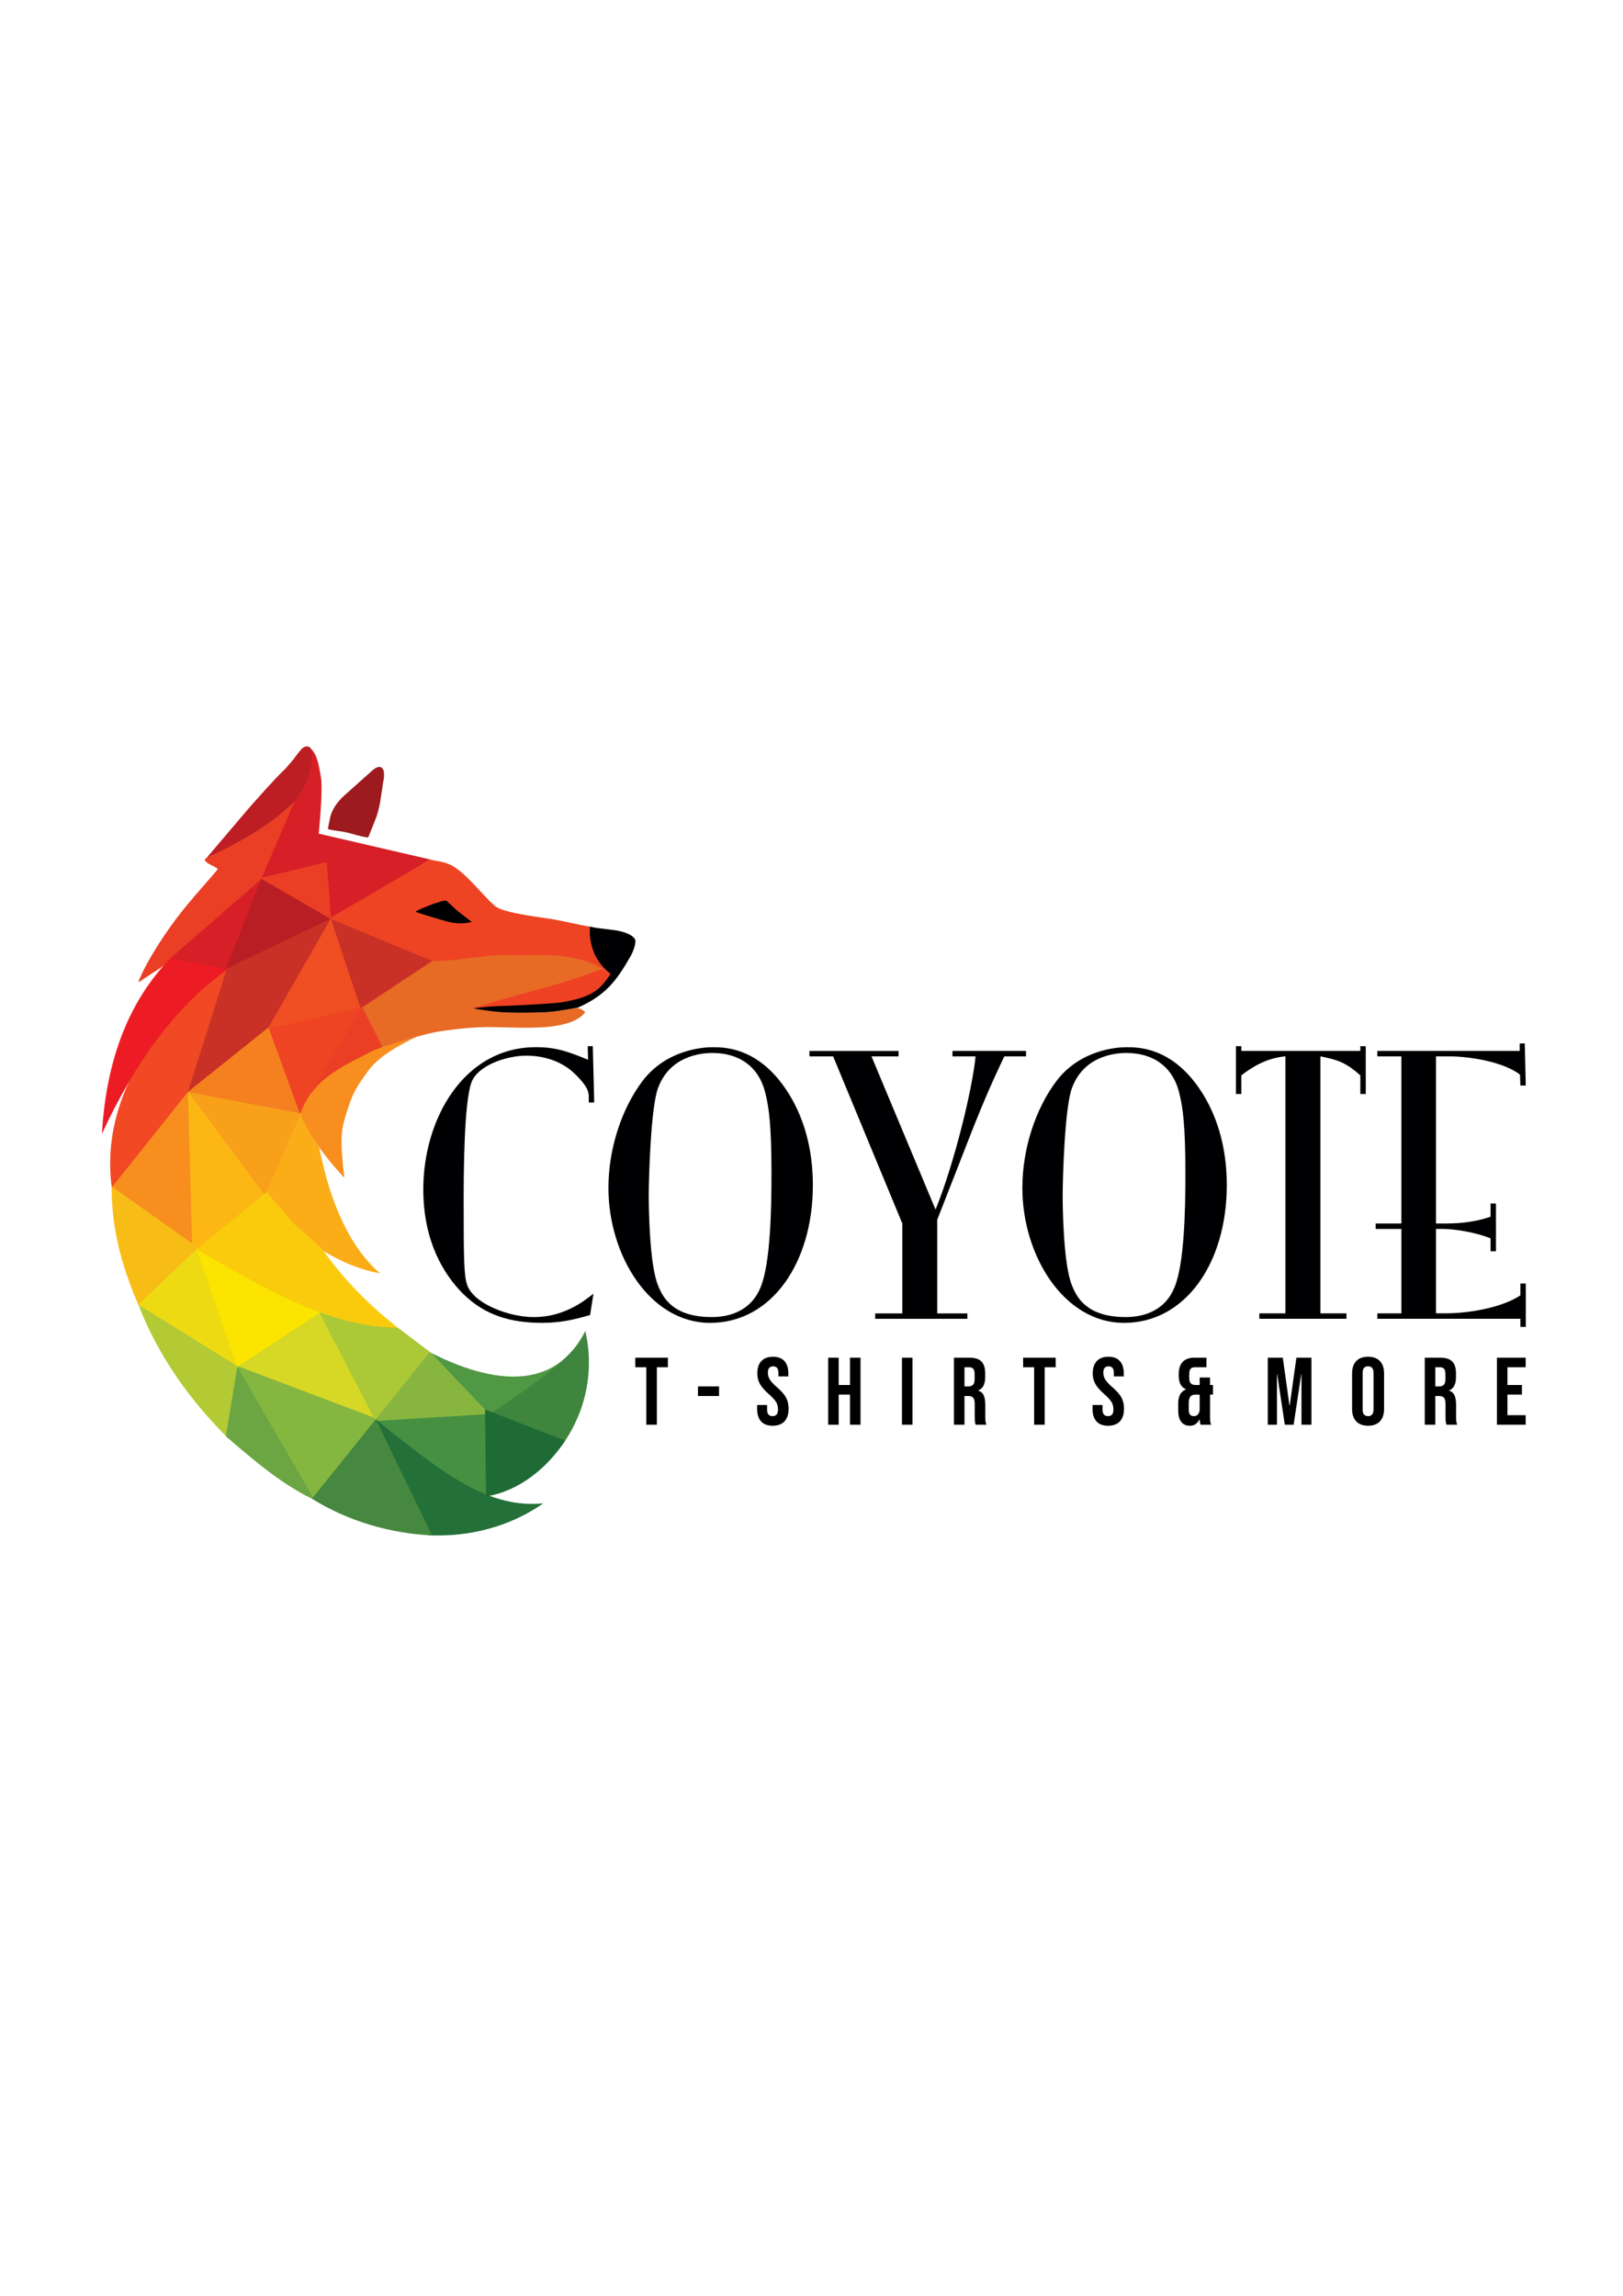 <?xml version="1.0" encoding="utf-8"?>
<!-- Generator: Adobe Illustrator 25.0.0, SVG Export Plug-In . SVG Version: 6.00 Build 0)  -->
<svg version="1.1" id="Layer_1" xmlns="http://www.w3.org/2000/svg" xmlns:xlink="http://www.w3.org/1999/xlink" x="0px" y="0px"
	 viewBox="0 0 595.28 841.89" style="enable-background:new 0 0 595.28 841.89;" xml:space="preserve">
<style type="text/css">
	.st0{fill-rule:evenodd;clip-rule:evenodd;fill:#000002;}
	.st1{fill-rule:evenodd;clip-rule:evenodd;fill:#BD1E24;}
	.st2{fill-rule:evenodd;clip-rule:evenodd;fill:#D61F26;}
	.st3{fill-rule:evenodd;clip-rule:evenodd;fill:#9D1B1E;}
	.st4{fill-rule:evenodd;clip-rule:evenodd;fill:#EF4423;}
	.st5{fill-rule:evenodd;clip-rule:evenodd;fill:#EF4123;}
	.st6{fill-rule:evenodd;clip-rule:evenodd;fill:#E76A25;}
	.st7{fill-rule:evenodd;clip-rule:evenodd;fill:#EA3E25;}
	.st8{fill-rule:evenodd;clip-rule:evenodd;fill:#B81E23;}
	.st9{fill-rule:evenodd;clip-rule:evenodd;fill:#C93026;}
	.st10{fill-rule:evenodd;clip-rule:evenodd;fill:#F04E23;}
	.st11{fill-rule:evenodd;clip-rule:evenodd;fill:#F78E1E;}
	.st12{fill-rule:evenodd;clip-rule:evenodd;fill:#F58020;}
	.st13{fill-rule:evenodd;clip-rule:evenodd;fill:#F04923;}
	.st14{fill-rule:evenodd;clip-rule:evenodd;fill:#ED1C24;}
	.st15{fill-rule:evenodd;clip-rule:evenodd;fill:#FDB714;}
	.st16{fill-rule:evenodd;clip-rule:evenodd;fill:#F9A01B;}
	.st17{fill-rule:evenodd;clip-rule:evenodd;fill:#F8BC16;}
	.st18{fill-rule:evenodd;clip-rule:evenodd;fill:#EEDA12;}
	.st19{fill-rule:evenodd;clip-rule:evenodd;fill:#B3CA35;}
	.st20{fill-rule:evenodd;clip-rule:evenodd;fill:#6BA643;}
	.st21{fill-rule:evenodd;clip-rule:evenodd;fill:#D6D825;}
	.st22{fill-rule:evenodd;clip-rule:evenodd;fill:#85B640;}
	.st23{fill-rule:evenodd;clip-rule:evenodd;fill:#ABC837;}
	.st24{fill-rule:evenodd;clip-rule:evenodd;fill:#88B540;}
	.st25{fill-rule:evenodd;clip-rule:evenodd;fill:#509843;}
	.st26{fill-rule:evenodd;clip-rule:evenodd;fill:#3F853E;}
	.st27{fill-rule:evenodd;clip-rule:evenodd;fill:#469042;}
	.st28{fill-rule:evenodd;clip-rule:evenodd;fill:#237038;}
	.st29{fill-rule:evenodd;clip-rule:evenodd;fill:#46883F;}
	.st30{fill-rule:evenodd;clip-rule:evenodd;fill:#1F6B36;}
	.st31{fill-rule:evenodd;clip-rule:evenodd;fill:#FBAD18;}
	.st32{fill-rule:evenodd;clip-rule:evenodd;fill:#FAE400;}
	.st33{fill-rule:evenodd;clip-rule:evenodd;fill:#FACB0D;}
</style>
<path class="st0" d="M217.43,383.64h-1.86l0.12,4.97c-7.09-2.86-11.44-4.6-19.15-4.6c-26.36,0-41.28,26.24-41.28,52.1
	c0,18.78,7.21,30.84,14.3,38.05c8.08,8.08,17.41,10.94,29.34,10.94c6.96,0,11.81-1.24,17.53-2.86l1.24-7.83
	c-3.48,2.73-10.82,8.58-21.88,8.58c-9.2,0-22.26-4.97-24.49-11.94c-1.12-3.48-1.24-9.08-1.24-30.84c0-9.7,0.12-35.94,2.86-43.27
	c2.11-5.97,12.31-9.82,20.27-9.82c4.97,0,11.81,1.37,17.04,6.09c5.72,5.35,5.72,7.59,5.72,9.08v1.99h1.99L217.43,383.64
	L217.43,383.64z M261.33,384.02c-3.73,0-16.91,0.99-25.61,12.31c-7.71,10.2-12.56,24.87-12.56,39.29c0,24.74,15.17,49.49,37.3,49.49
	c22.63,0,37.68-22.13,37.68-50.48c0-10.69-2.11-21.63-7.59-31.46C279.73,384.02,265.93,384.02,261.33,384.02L261.33,384.02z
	 M261.33,386.13c9.33,0,17.16,4.6,19.52,15.29c1.12,4.72,2.11,10.82,2.11,28.97c0,13.18-0.37,32.83-3.98,41.65
	c-3.36,8.33-10.82,10.94-17.91,10.94c-14.17,0-17.9-7.09-19.65-11.44c-3.23-7.46-3.48-28.97-3.48-32.82
	c0-6.72,0.75-33.08,3.48-39.91C245.66,387.62,256.35,386.13,261.33,386.13L261.33,386.13z M319.64,387.37l23.5,56.2
	c7.21-17.78,13.68-45.26,14.67-56.2h-8.46v-1.99h26.98v1.99h-7.96c-1.86,3.98-5.22,10.69-11.19,25.62l-13.43,34.32v34.32h11.07v1.99
	h-33.82v-1.99h9.95v-32.95l-25.37-61.3h-8.7v-1.99h32.7v1.99H319.64L319.64,387.37z M413.15,384.02c-3.73,0-16.91,0.99-25.61,12.31
	c-7.71,10.2-12.56,24.87-12.56,39.29c0,24.74,15.17,49.49,37.3,49.49c22.63,0,37.68-22.13,37.68-50.48
	c0-10.69-2.11-21.63-7.59-31.46C431.55,384.02,417.75,384.02,413.15,384.02L413.15,384.02z M413.15,386.13
	c9.33,0,17.16,4.6,19.52,15.29c1.12,4.72,2.11,10.82,2.11,28.97c0,13.18-0.37,32.83-3.98,41.65c-3.36,8.33-10.82,10.94-17.91,10.94
	c-14.17,0-17.9-7.09-19.65-11.44c-3.23-7.46-3.48-28.97-3.48-32.82c0-6.72,0.75-33.08,3.48-39.91
	C397.48,387.62,408.17,386.13,413.15,386.13L413.15,386.13z M484.27,387.37c6.34,1.24,9.33,2.24,14.67,6.96v6.84h1.99v-17.53h-1.99
	v1.74H455.3v-1.74h-1.99v17.53h1.99v-6.84c4.23-3.23,9.33-6.34,16.17-6.96v94.25h-9.57v1.99h31.96v-1.99h-9.57V387.37L484.27,387.37
	z M526.67,387.37h4.48c8.7,0,20.64,2.24,26.36,6.72l0.12,3.98h1.99l-0.37-15.42h-1.86v2.73h-52.22v1.99h8.83v61.3h-9.45v1.99h9.45
	v30.96h-8.83v1.99h52.47v2.98h1.99v-15.92h-1.99v4.35c-5.84,3.98-17.41,6.59-27.48,6.59h-3.48v-30.96h2.36
	c4.23,0,12.31,1.24,17.66,3.48v4.73h1.99v-17.53h-1.99v4.85c-7.21,2.49-13.55,2.49-17.66,2.49h-2.36V387.37z"/>
<path class="st0" d="M237.05,501.39h-4.04v-3.51h11.95v3.51h-4.04v21.08h-3.87V501.39L237.05,501.39z M256,508.42h7.73v3.51H256
	V508.42L256,508.42z M283.39,522.83c-1.87,0-3.29-0.53-4.25-1.6c-0.96-1.07-1.44-2.59-1.44-4.59v-1.41h3.65v1.69
	c0,1.59,0.67,2.39,2,2.39c0.66,0,1.15-0.19,1.49-0.58c0.34-0.39,0.51-1.01,0.51-1.88c0-1.03-0.23-1.94-0.7-2.72
	c-0.47-0.78-1.34-1.73-2.6-2.83c-1.59-1.41-2.71-2.68-3.34-3.81c-0.63-1.14-0.95-2.42-0.95-3.85c0-1.94,0.49-3.45,1.48-4.51
	c0.98-1.07,2.41-1.6,4.29-1.6c1.85,0,3.25,0.53,4.2,1.6c0.95,1.07,1.42,2.59,1.42,4.59v1.02h-3.65v-1.27c0-0.84-0.16-1.46-0.49-1.84
	c-0.33-0.39-0.81-0.58-1.44-0.58c-1.29,0-1.93,0.79-1.93,2.35c0,0.89,0.24,1.72,0.72,2.5c0.48,0.77,1.35,1.71,2.62,2.81
	c1.62,1.4,2.73,2.68,3.34,3.83c0.61,1.15,0.91,2.49,0.91,4.04c0,2.01-0.5,3.56-1.49,4.64C286.73,522.29,285.29,522.83,283.39,522.83
	L283.39,522.83z M303.75,497.88h3.86v10.01h4.15v-10.01h3.86v24.59h-3.86v-11.07h-4.15v11.07h-3.86V497.88L303.75,497.88z
	 M330.82,497.88h3.86v24.59h-3.86V497.88L330.82,497.88z M349.88,497.88h5.73c1.99,0,3.44,0.46,4.36,1.39
	c0.91,0.93,1.37,2.35,1.37,4.27v1.51c0,2.55-0.84,4.17-2.53,4.85v0.07c0.94,0.28,1.6,0.86,1.99,1.72c0.39,0.87,0.58,2.03,0.58,3.48
	v4.32c0,0.7,0.02,1.27,0.07,1.7c0.05,0.43,0.16,0.86,0.35,1.28h-3.94c-0.14-0.4-0.23-0.77-0.28-1.12c-0.05-0.35-0.07-0.98-0.07-1.9
	v-4.5c0-1.12-0.18-1.91-0.54-2.35c-0.36-0.45-0.99-0.67-1.88-0.67h-1.34v10.54h-3.86V497.88L349.88,497.88z M355.15,508.42
	c0.77,0,1.35-0.2,1.74-0.6c0.39-0.4,0.58-1.07,0.58-2v-1.9c0-0.89-0.16-1.53-0.47-1.93c-0.32-0.4-0.81-0.6-1.49-0.6h-1.76v7.03
	H355.15L355.15,508.42z M379.3,501.39h-4.04v-3.51h11.95v3.51h-4.04v21.08h-3.87V501.39L379.3,501.39z M406.41,522.83
	c-1.87,0-3.29-0.53-4.25-1.6c-0.96-1.07-1.44-2.59-1.44-4.59v-1.41h3.66v1.69c0,1.59,0.67,2.39,2,2.39c0.65,0,1.15-0.19,1.49-0.58
	c0.34-0.39,0.51-1.01,0.51-1.88c0-1.03-0.23-1.94-0.7-2.72c-0.47-0.78-1.34-1.73-2.6-2.83c-1.59-1.41-2.71-2.68-3.34-3.81
	c-0.63-1.14-0.95-2.42-0.95-3.85c0-1.94,0.49-3.45,1.48-4.51c0.98-1.07,2.41-1.6,4.29-1.6c1.85,0,3.25,0.53,4.2,1.6
	c0.95,1.07,1.42,2.59,1.42,4.59v1.02h-3.65v-1.27c0-0.84-0.16-1.46-0.49-1.84c-0.33-0.39-0.81-0.58-1.44-0.58
	c-1.29,0-1.93,0.79-1.93,2.35c0,0.89,0.24,1.72,0.72,2.5c0.48,0.77,1.35,1.71,2.62,2.81c1.62,1.4,2.73,2.68,3.34,3.83
	c0.61,1.15,0.91,2.49,0.91,4.04c0,2.01-0.5,3.56-1.49,4.64C409.75,522.29,408.31,522.83,406.41,522.83L406.41,522.83z
	 M436.43,522.83c-1.4,0-2.47-0.48-3.2-1.44c-0.73-0.96-1.09-2.35-1.09-4.18v-2.56c0-1.29,0.22-2.37,0.67-3.23
	c0.45-0.87,1.17-1.5,2.18-1.9v-0.07c-0.91-0.38-1.59-0.98-2.02-1.81c-0.43-0.83-0.65-1.9-0.65-3.22v-0.46c0-1.99,0.48-3.5,1.44-4.53
	c0.96-1.03,2.4-1.55,4.32-1.55h4.43v3.51h-4.36c-0.63,0-1.12,0.19-1.46,0.56c-0.34,0.38-0.51,0.98-0.51,1.83v1.51
	c0,0.94,0.19,1.61,0.58,2c0.39,0.4,0.97,0.6,1.74,0.6h1.51v-2.74h3.8v2.74h1.09v3.51h-1.09v8.08c0,0.7,0.02,1.27,0.07,1.7
	c0.05,0.43,0.16,0.86,0.35,1.28h-3.87c-0.19-0.52-0.3-1.16-0.35-1.93h-0.07c-0.42,0.77-0.91,1.35-1.46,1.72
	C437.94,522.64,437.25,522.83,436.43,522.83L436.43,522.83z M437.87,519.31c1.22,0,1.93-0.74,2.14-2.21v-5.69h-1.47
	c-0.89,0-1.54,0.24-1.93,0.72c-0.4,0.48-0.6,1.28-0.6,2.41v2.49c0,0.82,0.16,1.41,0.49,1.76
	C436.83,519.14,437.29,519.31,437.87,519.31L437.87,519.31z M464.98,497.88h5.52l2.46,17.6h0.07l2.46-17.6H481v24.59h-3.65v-18.62
	h-0.07l-2.81,18.62h-3.23l-2.81-18.62h-0.07v18.62h-3.37V497.88L464.98,497.88z M501.78,522.83c-1.9,0-3.35-0.54-4.36-1.62
	c-1.01-1.08-1.51-2.6-1.51-4.57v-12.93c0-1.97,0.5-3.49,1.51-4.57c1.01-1.08,2.46-1.62,4.36-1.62c1.9,0,3.35,0.54,4.36,1.62
	c1.01,1.08,1.51,2.6,1.51,4.57v12.93c0,1.97-0.5,3.49-1.51,4.57C505.13,522.29,503.68,522.83,501.78,522.83L501.78,522.83z
	 M501.78,519.31c1.33,0,2-0.81,2-2.43v-13.42c0-1.62-0.67-2.42-2-2.42c-1.34,0-2,0.81-2,2.42v13.42
	C499.78,518.5,500.45,519.31,501.78,519.31L501.78,519.31z M522.56,497.88h5.73c1.99,0,3.44,0.46,4.36,1.39
	c0.91,0.93,1.37,2.35,1.37,4.27v1.51c0,2.55-0.84,4.17-2.53,4.85v0.07c0.94,0.28,1.6,0.86,1.99,1.72c0.39,0.87,0.58,2.03,0.58,3.48
	v4.32c0,0.7,0.02,1.27,0.07,1.7c0.05,0.43,0.16,0.86,0.35,1.28h-3.94c-0.14-0.4-0.23-0.77-0.28-1.12c-0.05-0.35-0.07-0.98-0.07-1.9
	v-4.5c0-1.12-0.18-1.91-0.54-2.35c-0.36-0.45-0.99-0.67-1.88-0.67h-1.34v10.54h-3.86V497.88L522.56,497.88z M527.83,508.42
	c0.77,0,1.35-0.2,1.74-0.6c0.39-0.4,0.58-1.07,0.58-2v-1.9c0-0.89-0.16-1.53-0.47-1.93c-0.32-0.4-0.81-0.6-1.49-0.6h-1.76v7.03
	H527.83L527.83,508.42z M549.04,497.88h10.54v3.51h-6.68v6.5h5.31v3.51h-5.31v7.56h6.68v3.51h-10.54V497.88z"/>
<g>
	<path class="st1" d="M113.54,274.01c3.02,3.08-0.57,15.4-6.02,20.55l-5.57,4.83l-3.16,2.37c-1,0.67-2.86,2-6.18,4.02
		c-3.48,2.12-6.72,3.86-9.85,5.53l-6.92,3.26l15.34-18.04c0.32-0.36,10.48-11.96,13.39-14.45l2.96-3.45l2.23-2.92
		c0.83-0.92,1.4-2.06,3.2-1.95L113.54,274.01z"/>
	<path class="st2" d="M95.07,322.57l9.21-20.95c0.93-1.95,1.92-4.84,3.64-7.46c1.56-2.38,3.57-5.19,4.74-8
		c0.8-1.93,1.61-5.31,1.79-7.89c0.07-0.98,0.02-2.13-0.31-3.06l-0.6-1.21c2.54,2.4,3.1,4.83,4.16,10.92
		c0.72,4.14-0.33,15.75-0.79,20.79c13.64,3.16,27.29,6.33,40.93,9.49l-36.68,21.99l-1.73-20.05L95.07,322.57z"/>
	<path class="st3" d="M120.25,303.96l0.9-4.46c0.7-2.57,2.23-5.41,6.33-8.86l9.06-8.08c3.12-2.79,5.18-1.1,3.99,4.32l-1.11,7.32
		c-0.9,4.66-1.51,5.68-2.51,8.29l-1.86,4.62c-3.02-0.32-5.36-1.28-8-1.87C124.69,304.71,121.37,304.53,120.25,303.96z"/>
	<path class="st4" d="M120.67,336.85l37.17-21.63c1.88,0.55,5.36,0.63,8.38,2.46c5.4,3.28,10.21,10.03,15.29,14.51
		c1.83,1.62,7.36,2.94,18.48,4.48c6.71,0.93,12.59,2.65,16.32,3.1c-0.54,4.04,2.64,14.03,7.63,17.16
		c-13.74-7.97-23.37-5.4-35.48-6.12c-9.93-0.37-20.7,4.04-30.62,3.68C145.63,348.69,132.88,342.65,120.67,336.85z"/>
	<path class="st0" d="M152.35,334.37c0.8-0.6,2.07-1.12,3.25-1.6c1.41-0.58,3.07-1.24,4.1-1.55c0.93-0.18,2.89-1.13,3.89-0.93
		c0.28,0.06,0.5,0.3,0.74,0.59c1.3,1.08,2.17,2.05,3.47,3.13c1.6,1.33,3.62,2.75,5.22,4.08c-0.98,0.24-2.42,0.51-4.17,0.51
		c-2.22,0-4.16-0.45-6.11-1.02C159.35,336.6,154.52,335.13,152.35,334.37z"/>
	<path class="st5" d="M172.42,369.89l48.59-14.67c1.57,1.03,4.12,1.83,2.93,3.29l-4.16,3.75c-1.83,1.73-5.67,5.56-20.17,6.31
		L172.42,369.89z"/>
	<path class="st0" d="M216.31,339.77c-0.24,2.85,0.37,6.88,1.7,9.9c1.21,2.77,3.27,5.39,5.93,7.48c-4.39,6.8-8.06,8.63-17.69,10.36
		c-2.53,0.45-10.1,0.78-14.82,1.08c-6.91,0.43-9.6,0.11-17.98,1.19c6.73,1.74,14.42,1.69,22.48,1.69l6.58-0.4
		c4.57-0.58,8.64-1.34,9.6-1.62c9.94-4.5,13.91-9.57,19.15-18.76c1.1-1.92,2.31-5.37,1.56-6.42c-0.85-1.24-2.58-2.04-4.91-2.68
		C224.74,340.73,219.48,340.64,216.31,339.77z"/>
	<path class="st6" d="M221.01,355.22c-4.04-2.39-8.64-3.68-13.21-4.4c-5.81-0.91-12.08-0.49-17.94-0.47
		c-11.49-0.8-20.72,2.14-31.47,2.11c-0.76,0-18.07,11.66-27.28,17.09l9.1,14.69c7.39-2.34,14.31-5.03,21.91-6.15
		c6.08-0.89,11.76-1.46,17.8-1.46c5.91,0.11,17.03,0.61,22.85-0.27c3.2-0.48,8.74-1.43,11.68-4.91c0.59-0.7-2.28-1.96-3.18-1.81
		c-3.24,0.53-7.95,1.38-10.04,1.49c-4.26,0.22-11.71,0.26-13.46,0.19c-4.86,0-10.57-0.86-14.32-1.56c3.05-1.02,5.14-1.48,8.18-2.5
		C194.88,363.34,208.19,360.45,221.01,355.22z"/>
	<polygon class="st7" points="94.42,322.28 119.84,316.08 121.46,337.28 	"/>
	<path class="st7" d="M79.79,318.81c0.87-0.55-7.01-2.88-3.96-4.24c6.61-2.96,14.79-7.53,16.88-8.85
		c5.02-3.19,10.31-7.04,15.2-11.54l-12.37,28.84c-5.08,4.27-8.73,8.87-14.1,14.07c-5.09,4.94-12.12,8.93-17.86,14.29
		c-2.77,2.59-9.01,6.21-11.74,8.18c-1.16,0.84-1.21,0.7-0.65-0.61c2.57-5.95,7.3-13.84,13.77-22.48
		C69.83,330,78.87,320.2,79.79,318.81z"/>
	<polygon class="st2" points="50.85,382.25 62.44,351.49 95.85,322.38 83.68,355.95 	"/>
	<polygon class="st8" points="121.37,337.05 82.5,356.34 95.81,322.26 	"/>
	<polygon class="st9" points="68.15,401.4 82.61,355.44 121.69,336.65 98.37,378.08 	"/>
	<polygon class="st9" points="131.3,370.44 121.29,336.96 158.55,352.39 	"/>
	<polygon class="st10" points="97.99,377.61 132.34,370.03 121.31,336.87 	"/>
	<polygon class="st4" points="110.04,408.98 98.15,377.34 132.85,369.35 132.95,369.53 	"/>
	<path class="st7" d="M140.39,384.19l-7.54-14.84l-18.55,31.11c6.4-5.23,9.15-6.86,13.77-9.78
		C131.91,388.26,135.06,386.64,140.39,384.19z"/>
	<path class="st11" d="M152.85,380.2c-7.24,3.35-14.15,7.56-17.58,12.2c-5.18,7-6.17,8.99-8.76,17.59
		c-1.66,5.53-1.55,10.39-0.22,21.9c-3.88-4.1-7.2-8.22-10.14-12.41c-2.34-3.13-4.41-6.81-6.17-10.64
		c4.44-12.73,14.38-17.15,25.19-22.71C140.02,383.46,147.59,381.84,152.85,380.2z"/>
	<polygon class="st12" points="110.15,408.87 98.48,376.76 68.95,400.39 68.64,401.57 	"/>
	<path class="st13" d="M68.77,400.96L83.1,355.6c-15.53,9.42-48.02,41.09-41.95,80.96L68.77,400.96z"/>
	<path class="st14" d="M37.39,415.78c11.62-25.15,26.55-46.47,45.91-60.21l-20.85-4.08C48,366.32,38.98,387.41,37.39,415.78z"/>
	<polygon class="st11" points="73.18,460.7 68.95,400.39 41.18,435.22 	"/>
	<polygon class="st15" points="70.56,459.53 68.95,400.39 99.36,437.92 	"/>
	<polygon class="st16" points="110.82,408.45 68.94,400.42 98.18,439.72 	"/>
	<path class="st17" d="M76.1,460l-25.22,18.78c-5.34-12.33-10.02-26.69-9.95-43.75L76.1,460z"/>
	<polygon class="st18" points="72.2,457.98 50.74,478.41 88.92,503.11 	"/>
	<path class="st19" d="M83.74,527.49c-13.55-13.43-25.57-29.78-33-49.07l37.71,23.43L83.74,527.49z"/>
	<path class="st20" d="M82.85,526.72c10.45,8.99,21.67,18.56,33.33,23.67l-28.66-52.22L82.85,526.72z"/>
	<polygon class="st21" points="138.39,521.58 117.21,479.68 87.31,501.13 	"/>
	<polygon class="st22" points="138.79,520.46 115.33,550.01 86.85,500.85 	"/>
	<path class="st23" d="M137.95,521.5l-21.87-42.18c9.22,3.15,20.14,5.8,29.85,7.56l12.45,9.43L137.95,521.5z"/>
	<polygon class="st24" points="137.06,521.37 180.69,518.87 157.68,495.78 	"/>
	<path class="st25" d="M214.67,488.04c-2.32,8.71-17.5,20.25-34.78,30.9l-21.89-22.87C185.35,509.84,204.99,507.47,214.67,488.04z"
		/>
	<path class="st26" d="M214.67,488.04c-2.58,8.36-18.37,19.43-35.24,30.69l26.09,12.08C214.19,519.3,218.33,503.91,214.67,488.04z"
		/>
	<path class="st27" d="M137.26,521.12l42.65-2.62l-0.77,31.1C164.63,544.04,150.2,531.97,137.26,521.12z"/>
	<path class="st28" d="M137.82,520.46l19.22,42.53c15.23,0.71,29.87-3.13,42.23-11.69C179.94,553.12,164.21,542.03,137.82,520.46z"
		/>
	<path class="st29" d="M137.82,520.46l-23.4,29.13c13.03,8.18,28.84,12.79,44.05,13.45L137.82,520.46z"/>
	<path class="st30" d="M178.27,548.78l-0.36-31.92l29.39,11.44C200.86,538.05,190.79,546.69,178.27,548.78z"/>
	<path class="st31" d="M96.92,439.16l13.23-30.45c1.98,4.32,4.26,8.48,6.91,12.04c4.22,21.16,11.52,36.84,22.36,46.21
		C123.28,464.02,108.59,453.46,96.92,439.16z"/>
	<path class="st32" d="M71.98,457.87c14.55,7.4,30.9,17.18,46.31,22.88L87.01,501.3L71.98,457.87z"/>
	<path class="st33" d="M72.08,458.14l25.7-20.96l10.01,11.6l10.37,9.2c7.88,11.31,17.33,20.71,27.77,28.9
		C120.28,486.7,95.99,471.92,72.08,458.14z"/>
	<path class="st1" d="M113.54,274.01L113.54,274.01L113.54,274.01l0.6,1.21c0.33,0.92,0.38,2.08,0.31,3.06
		c-0.18,2.59-0.99,5.97-1.79,7.89c-1.16,2.8-3.18,5.62-4.74,7.99l-0.02,0.02c-0.44,0.41-0.89,0.81-1.33,1.2l-1.42,1.23
		c-4.08,3.47-8.35,6.5-12.43,9.1l-0.12,0.07c-0.43,0.26-0.86,0.52-1.28,0.77l-0.01,0.01l-0.01,0.01c-2.51,1.46-7.1,3.98-11.64,6.2
		l-3.82,1.8l15.34-18.04c0.32-0.36,10.48-11.96,13.39-14.45l2.96-3.45l2.23-2.92c0.83-0.92,1.4-2.06,3.2-1.95L113.54,274.01z"/>
</g>
</svg>
